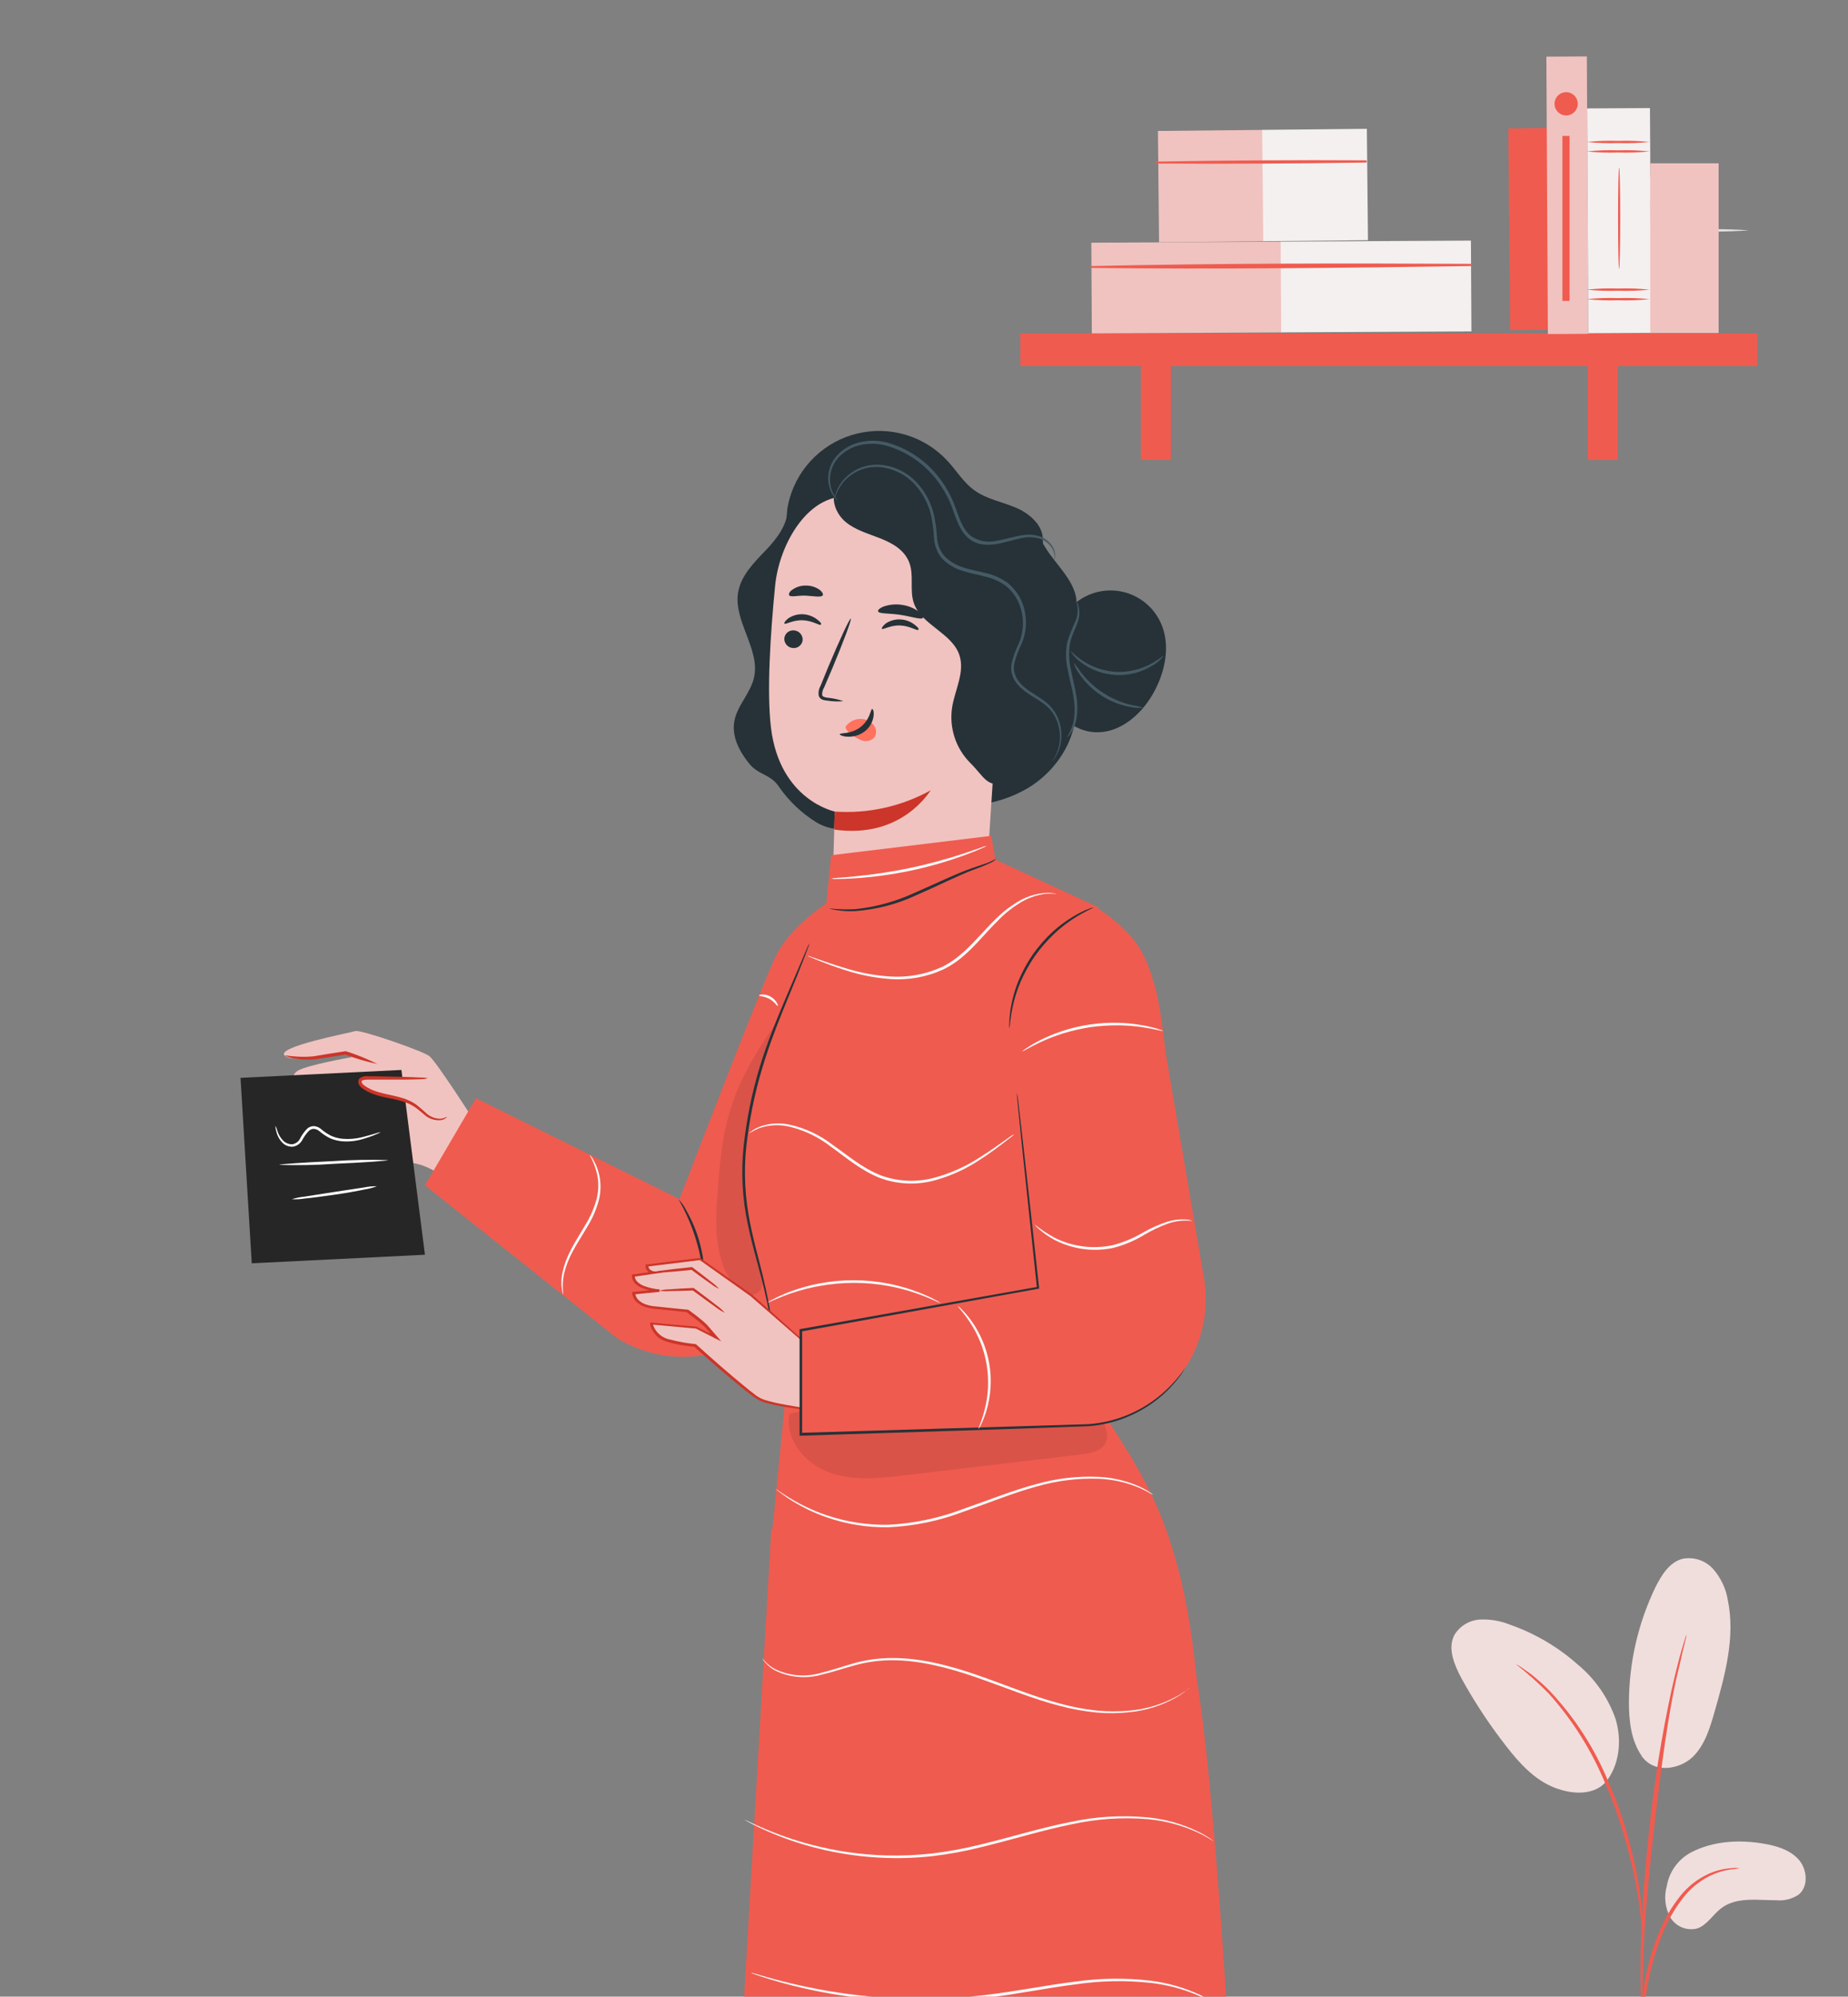 <svg xmlns="http://www.w3.org/2000/svg" width="426" height="460" viewBox="0 0 426 460" fill="none"><rect x="0" y="0" width="426" height="460" fill="#808080" stroke="none"/><g clip-path="url(#clip0_47_13332)"><path d="M403.201 53.065C397.858 53.451 392.494 53.451 387.151 53.065C392.495 52.696 397.858 52.696 403.201 53.065V53.065Z" fill="#E0E0E0"></path><path d="M384.826 43.353C384.826 43.94 384.652 44.513 384.327 45.002C384.002 45.49 383.54 45.871 382.999 46.098C382.458 46.325 381.862 46.386 381.286 46.275C380.71 46.164 380.18 45.886 379.762 45.474C379.344 45.063 379.056 44.537 378.936 43.963C378.816 43.389 378.868 42.792 379.086 42.247C379.304 41.703 379.678 41.234 380.161 40.902C380.644 40.569 381.215 40.386 381.801 40.377C382.196 40.37 382.588 40.443 382.955 40.589C383.322 40.736 383.655 40.954 383.937 41.231C384.218 41.508 384.442 41.839 384.595 42.203C384.747 42.567 384.826 42.958 384.826 43.353V43.353Z" fill="#E0E0E0"></path><path d="M389.899 426.729C394.924 424.138 400.84 423.801 406.407 424.729C409.408 425.223 412.528 426.115 414.565 428.344C416.601 430.573 416.975 434.549 414.649 436.477C413.139 437.501 411.32 437.966 409.504 437.791C405.142 437.791 400.298 436.971 396.816 439.598C394.827 441.092 393.502 443.587 391.128 444.322C389.936 444.598 388.687 444.478 387.569 443.98C386.451 443.482 385.526 442.633 384.934 441.562C383.806 439.376 383.556 436.842 384.236 434.477C384.522 432.838 385.181 431.286 386.164 429.943C387.146 428.599 388.424 427.499 389.899 426.729Z" fill="#F0DEDD"></path><path d="M378.391 404.521C381.464 408.907 387.44 407.449 390.2 404.774C392.959 402.099 394.14 398.219 395.2 394.52C397.61 386.085 400.093 377.192 398.285 368.589C397.85 365.979 396.703 363.54 394.971 361.54C394.098 360.547 392.98 359.802 391.728 359.379C390.475 358.956 389.134 358.87 387.838 359.13C384.826 359.925 383.018 362.877 381.608 365.673C377.624 373.944 375.537 383.001 375.499 392.182C375.499 396.448 375.981 400.931 378.391 404.461" fill="#F0DEDD"></path><path d="M369.969 410.811C373.294 406.859 373.933 401.087 372.451 396.123C370.756 391.196 367.737 386.832 363.727 383.507C359.179 379.463 353.887 376.344 348.146 374.325C345.928 373.42 343.539 373.009 341.146 373.12C339.95 373.19 338.791 373.551 337.766 374.17C336.742 374.79 335.883 375.649 335.265 376.674C333.626 379.795 335.265 383.591 336.904 386.688C339.906 392.132 343.335 397.33 347.158 402.232C350.219 406.184 353.738 410.076 358.401 411.872C363.064 413.667 367.932 413.45 370.451 410.209" fill="#F0DEDD"></path><path d="M378.186 470.675C378.356 470.025 378.449 469.358 378.464 468.686C378.608 467.24 378.789 465.409 378.994 463.252C379.258 460.57 379.66 457.904 380.199 455.263C380.911 452.054 381.878 448.907 383.091 445.852C384.29 442.8 385.912 439.932 387.911 437.333C389.517 435.221 391.576 433.496 393.936 432.284C395.546 431.48 397.275 430.939 399.057 430.681C399.723 430.656 400.385 430.563 401.033 430.404C400.364 430.326 399.689 430.326 399.021 430.404C397.172 430.541 395.364 431.01 393.682 431.79C391.178 432.967 388.983 434.713 387.272 436.887C385.185 439.522 383.504 442.455 382.283 445.587C381.043 448.685 380.079 451.887 379.404 455.155C378.888 457.822 378.534 460.518 378.343 463.228C378.174 465.541 378.102 467.409 378.078 468.699C378.046 469.359 378.083 470.021 378.186 470.675V470.675Z" fill="#F05B4F"></path><path d="M378.56 466.493C378.621 466.188 378.641 465.876 378.62 465.566C378.62 464.879 378.62 463.999 378.62 462.927C378.62 460.625 378.62 457.311 378.741 453.203C378.946 445.009 379.644 436.176 381.018 423.729C382.307 412.028 384.043 398.424 385.838 389.556C386.236 387.543 386.633 385.736 387.043 384.145C387.453 382.555 387.694 381.181 387.995 380.072C388.296 378.964 388.441 378.181 388.609 377.506C388.698 377.208 388.751 376.9 388.766 376.59C388.632 376.867 388.527 377.158 388.453 377.458C388.248 378.12 387.995 378.964 387.682 380C387.368 381.036 386.995 382.41 386.597 384.037C386.199 385.663 385.742 387.423 385.308 389.435C383.044 399.908 381.343 410.495 380.211 421.15C378.837 433.622 378.223 444.973 378.174 453.19C378.174 457.312 378.174 460.637 378.319 462.927C378.319 464.011 378.427 464.879 378.476 465.578C378.473 465.885 378.501 466.192 378.56 466.493Z" fill="#F05B4F"></path><path d="M378.62 444.599C378.696 443.677 378.696 442.75 378.62 441.828C378.467 439.32 378.186 436.823 377.776 434.345C377.179 430.687 376.375 427.066 375.367 423.5C374.179 419.092 372.656 414.782 370.812 410.607C367.647 402.899 363.107 395.831 357.412 389.748C356.424 388.71 355.374 387.732 354.267 386.82C353.785 386.411 353.352 386.001 352.918 385.688L351.713 384.844C350.978 384.286 350.2 383.786 349.387 383.35C352.065 385.459 354.608 387.733 357.003 390.158C362.512 396.285 366.93 403.312 370.065 410.932C371.85 415.068 373.355 419.319 374.571 423.656C375.616 427.225 376.477 430.845 377.15 434.501C377.728 437.622 378.054 440.153 378.259 441.912C378.305 442.816 378.425 443.715 378.62 444.599V444.599Z" fill="#F05B4F"></path><path d="M239.095 120.484C239.095 127.641 248.518 132.293 248.169 139.438C248.012 142.511 246.024 145.21 245.554 148.247C244.915 152.319 247.084 156.272 247.795 160.296C249.265 168.731 244.18 177.311 236.818 181.636C229.456 185.962 220.442 186.541 212.056 185.119" fill="#263238"></path><path d="M181.57 116.881C181.726 120.725 179.087 124.111 176.436 126.87C173.785 129.63 170.845 132.582 170.171 136.377C168.966 143.101 175.388 149.632 173.785 156.223C172.942 159.778 169.918 162.562 169.279 166.165C168.64 169.767 170.484 173.141 172.665 175.877C174.846 178.612 177.605 178.287 179.569 181.263C181.861 184.57 184.81 187.367 188.233 189.481C195.463 193.771 204.597 188.192 208.212 187.252" fill="#263238"></path><path d="M240.397 124.653C240.602 121.171 237.469 118.375 234.275 117.001C231.082 115.628 227.479 115.025 224.636 112.977C222.129 111.181 220.491 108.434 218.406 106.169C215.82 103.373 212.537 101.316 208.894 100.208C205.25 99.1 201.378 98.981 197.674 99.865C193.969 100.748 190.567 102.601 187.815 105.233C185.063 107.866 183.062 111.183 182.016 114.845C180.618 119.773 181.281 125.689 185.076 129.075C189.498 133.052 196.246 132.413 202.103 131.413C207.959 130.413 214.574 129.449 219.31 133.016C222.178 135.172 223.744 138.571 225.431 141.728C227.118 144.885 229.263 148.126 232.661 149.403C236.059 150.681 240.662 148.813 240.915 145.234" fill="#263238"></path><path d="M227.166 123.364L196.512 114.483C186.643 113.097 179.642 125.063 178.678 134.968C177.593 145.993 176.714 159.477 177.738 167.767C179.811 184.42 192.427 186.962 192.427 186.962C192.427 186.962 192.282 191.782 192.113 197.723C191.975 202.372 193.663 206.891 196.817 210.31C199.97 213.729 204.338 215.777 208.983 216.015C213.645 216.239 218.209 214.624 221.692 211.515C225.174 208.407 227.296 204.056 227.6 199.398L232.107 129.437C232.183 127.992 231.72 126.57 230.807 125.448C229.894 124.326 228.596 123.583 227.166 123.364Z" fill="#F0C3C0"></path><path d="M180.799 147.078C180.772 147.63 180.962 148.172 181.329 148.586C181.696 149 182.211 149.255 182.763 149.295C183.033 149.325 183.306 149.301 183.567 149.224C183.828 149.147 184.071 149.019 184.282 148.848C184.493 148.676 184.667 148.464 184.795 148.224C184.923 147.985 185.003 147.722 185.028 147.451C185.051 146.897 184.858 146.356 184.489 145.942C184.12 145.528 183.605 145.274 183.052 145.234C182.782 145.204 182.51 145.228 182.25 145.305C181.989 145.382 181.747 145.51 181.537 145.682C181.328 145.854 181.154 146.066 181.027 146.305C180.9 146.545 180.823 146.808 180.799 147.078V147.078Z" fill="#263238"></path><path d="M180.835 143.668C181.088 143.957 182.739 142.812 185.028 142.896C187.318 142.981 188.944 144.186 189.209 143.921C189.475 143.656 189.077 143.282 188.366 142.716C187.409 141.98 186.247 141.559 185.04 141.511C183.85 141.469 182.677 141.807 181.69 142.475C180.967 143.041 180.714 143.535 180.835 143.668Z" fill="#263238"></path><path d="M203.295 144.861C203.548 145.15 205.199 144.017 207.489 144.101C209.778 144.186 211.405 145.391 211.67 145.114C211.935 144.836 211.537 144.487 210.827 143.909C209.868 143.166 208.7 142.744 207.489 142.704C206.304 142.662 205.136 142.995 204.151 143.656C203.464 144.246 203.175 144.74 203.295 144.861Z" fill="#263238"></path><path d="M194.415 161.537C193.224 161.119 191.985 160.852 190.728 160.742C190.149 160.658 189.595 160.525 189.523 160.116C189.496 159.513 189.651 158.917 189.968 158.405L191.848 154.018C194.463 147.777 196.379 142.631 196.126 142.523C195.873 142.414 193.547 147.403 190.932 153.645L189.125 158.067C188.733 158.757 188.6 159.565 188.751 160.345C188.827 160.553 188.951 160.741 189.112 160.893C189.273 161.046 189.467 161.159 189.679 161.224C190 161.324 190.332 161.384 190.667 161.405C191.906 161.61 193.165 161.655 194.415 161.537Z" fill="#263238"></path><path d="M192.427 186.974C200.138 187.508 207.839 185.796 214.598 182.046C214.405 182.046 208.115 193.373 192.294 191.12L192.427 186.974Z" fill="#CC3529"></path><path d="M195.198 167.08C195.651 166.549 196.231 166.141 196.884 165.894C197.537 165.648 198.242 165.571 198.933 165.67C199.436 165.736 199.921 165.901 200.359 166.156C200.798 166.41 201.181 166.749 201.488 167.153C201.778 167.546 201.941 168.019 201.956 168.507C201.971 168.996 201.837 169.477 201.572 169.888C201.191 170.286 200.699 170.561 200.16 170.677C199.621 170.793 199.059 170.745 198.548 170.539C197.482 170.122 196.511 169.495 195.692 168.695C195.439 168.505 195.227 168.268 195.065 167.996C194.982 167.871 194.938 167.724 194.938 167.574C194.938 167.424 194.982 167.277 195.065 167.153" fill="#FF725E"></path><path d="M201.054 163.345C200.681 163.345 200.596 165.755 198.403 167.478C196.21 169.201 193.583 168.803 193.583 169.153C193.583 169.31 194.162 169.659 195.27 169.719C196.72 169.811 198.155 169.384 199.319 168.514C200.424 167.665 201.158 166.422 201.368 165.044C201.512 163.959 201.259 163.345 201.054 163.345Z" fill="#263238"></path><path d="M202.404 140.824C202.609 141.463 204.898 141.246 207.573 141.655C210.248 142.065 212.393 142.86 212.767 142.33C212.936 142.077 212.574 141.475 211.719 140.848C210.587 140.053 209.281 139.54 207.911 139.354C206.542 139.143 205.142 139.259 203.826 139.691C202.826 140.053 202.32 140.535 202.404 140.824Z" fill="#263238"></path><path d="M181.907 137.137C182.293 137.667 183.883 137.137 185.775 137.233C187.667 137.329 189.27 137.691 189.655 137.161C189.824 136.908 189.583 136.377 188.908 135.859C187.991 135.227 186.901 134.894 185.787 134.907C184.673 134.879 183.58 135.209 182.666 135.847C181.979 136.293 181.775 136.823 181.907 137.137Z" fill="#263238"></path><path d="M231.866 180.576C227.287 181.347 226.949 179.01 223.648 175.756C222.005 174.102 220.772 172.087 220.048 169.871C219.324 167.655 219.129 165.3 219.478 162.995C220.117 158.935 222.455 154.874 221.165 150.946C219.466 145.8 212.369 144.005 210.646 138.896C209.634 135.907 210.742 132.485 209.586 129.557C208.429 126.629 205.681 125.135 202.934 124.038C200.187 122.942 197.21 122.147 194.933 120.255C192.656 118.363 191.318 114.881 192.885 112.374C205.198 114.247 217.244 117.58 228.769 122.303C231.444 123.4 234.239 124.713 235.77 127.123C237.3 129.533 237.192 133.003 236.975 136.052C235.794 150.897 234.621 165.759 233.456 180.636" fill="#263238"></path><path d="M243.373 147.114C243.729 144.37 244.971 141.816 246.909 139.841C248.847 137.866 251.376 136.576 254.112 136.167C256.849 135.759 259.645 136.253 262.075 137.576C264.506 138.899 266.439 140.979 267.581 143.499C269.738 148.246 268.786 153.91 266.448 158.597C263.713 164.164 258.315 169.153 252.133 168.671C246.313 168.225 241.795 162.959 240.3 157.32C238.806 151.681 239.662 145.716 240.541 139.944" fill="#263238"></path><path d="M245.891 169.9C246.259 169.664 246.569 169.346 246.795 168.972C247.474 167.99 247.931 166.872 248.133 165.695C248.418 163.959 248.418 162.189 248.133 160.453C247.855 158.501 247.265 156.428 246.855 154.247C246.388 152.231 246.331 150.141 246.687 148.102C247.084 146.27 248 144.728 248.434 143.282C248.846 142.147 248.921 140.916 248.651 139.739C248.582 139.282 248.366 138.859 248.036 138.534C248.036 138.534 248.229 138.956 248.374 139.739C248.514 140.863 248.365 142.004 247.94 143.053C247.206 144.619 246.57 146.228 246.036 147.873C245.617 149.997 245.65 152.185 246.132 154.296C246.554 156.525 247.169 158.585 247.458 160.477C247.765 162.143 247.814 163.846 247.602 165.526C247.368 167.094 246.783 168.589 245.891 169.9V169.9Z" fill="#455A64"></path><path d="M246.771 150.018C247.376 151.04 248.199 151.917 249.181 152.584C251.512 154.346 254.319 155.366 257.237 155.512C260.155 155.659 263.05 154.924 265.545 153.404C266.609 152.843 267.535 152.053 268.256 151.09C268.172 150.994 267.184 151.934 265.292 152.946C262.835 154.269 260.067 154.905 257.279 154.79C254.492 154.624 251.801 153.717 249.482 152.163C247.747 150.97 246.844 149.933 246.771 150.018Z" fill="#455A64"></path><path d="M247.506 152.645C247.77 153.603 248.221 154.499 248.832 155.283C250.189 157.271 251.929 158.967 253.951 160.273C255.973 161.578 258.235 162.467 260.604 162.887C261.571 163.117 262.574 163.158 263.556 163.007C262.616 162.75 261.663 162.545 260.701 162.393C256.156 161.282 252.119 158.671 249.241 154.982C248.71 154.169 248.131 153.388 247.506 152.645V152.645Z" fill="#455A64"></path><path d="M242.602 175.346C242.602 175.346 242.674 175.286 242.795 175.154C242.957 174.945 243.102 174.723 243.229 174.491C243.796 173.618 244.204 172.651 244.434 171.635C244.792 170.015 244.755 168.333 244.325 166.731C243.764 164.579 242.458 162.695 240.638 161.417C238.71 159.971 236.179 158.923 234.613 156.669C234.221 156.103 233.951 155.461 233.818 154.785C233.686 154.11 233.694 153.414 233.842 152.741C234.223 151.273 234.752 149.848 235.42 148.487C236.118 146.935 236.488 145.255 236.506 143.552C236.525 141.85 236.192 140.162 235.529 138.595C234.829 136.917 233.718 135.441 232.299 134.305C230.805 133.207 229.098 132.436 227.287 132.039C225.503 131.57 223.672 131.28 222.081 130.726C220.457 130.244 218.976 129.371 217.767 128.184C216.697 126.955 216.073 125.401 215.996 123.773C215.896 122.154 215.687 120.544 215.369 118.953C214.731 115.955 213.271 113.193 211.152 110.976C209.28 109.052 206.861 107.752 204.223 107.253C202.052 106.824 199.801 107.089 197.789 108.012C196.285 108.717 194.978 109.781 193.981 111.109C193.355 111.941 192.885 112.88 192.595 113.88C192.487 114.224 192.422 114.581 192.403 114.941C192.769 113.632 193.382 112.404 194.21 111.326C195.37 109.873 196.914 108.773 198.666 108.151C200.419 107.529 202.31 107.41 204.127 107.807C206.641 108.312 208.941 109.573 210.718 111.422C212.73 113.575 214.114 116.238 214.719 119.122C215.016 120.715 215.213 122.325 215.309 123.942C215.394 125.719 216.073 127.417 217.237 128.762C218.523 130.047 220.11 130.991 221.852 131.509C223.575 132.088 225.359 132.377 227.106 132.847C228.821 133.215 230.439 133.941 231.854 134.98C233.174 136.038 234.209 137.409 234.866 138.968C235.501 140.449 235.824 142.045 235.813 143.656C235.803 145.267 235.46 146.858 234.806 148.331C234.118 149.735 233.585 151.21 233.215 152.729C233.058 153.481 233.057 154.257 233.212 155.01C233.368 155.762 233.676 156.475 234.119 157.103C235.854 159.513 238.457 160.549 240.313 161.923C242.076 163.104 243.359 164.878 243.927 166.924C244.378 168.462 244.457 170.085 244.156 171.659C243.866 172.972 243.339 174.222 242.602 175.346V175.346Z" fill="#455A64"></path><path d="M242.988 129.063C243.113 128.828 243.191 128.57 243.216 128.304C243.298 127.532 243.129 126.755 242.735 126.087C242.122 125.011 241.174 124.164 240.035 123.677C238.513 123.132 236.867 123.028 235.288 123.376C233.54 123.641 231.673 124.279 229.733 124.581C228.715 124.828 227.657 124.856 226.628 124.66C225.599 124.465 224.624 124.051 223.768 123.448C222.057 122.05 221.238 119.713 220.418 117.423C219.59 114.928 218.37 112.581 216.803 110.47C213.777 106.342 209.454 103.346 204.525 101.963C202.352 101.397 200.07 101.397 197.897 101.963C196 102.463 194.285 103.496 192.957 104.94C191.854 106.134 191.162 107.65 190.981 109.265C190.821 110.488 190.97 111.731 191.414 112.88C191.682 113.601 192.092 114.261 192.619 114.82C192.791 115.024 192.995 115.199 193.222 115.339C192.557 114.592 192.042 113.725 191.704 112.784C191.281 111.509 191.211 110.144 191.501 108.833C191.792 107.522 192.432 106.314 193.354 105.337C194.64 103.997 196.277 103.045 198.078 102.59C200.158 102.091 202.33 102.129 204.392 102.698C209.152 104.083 213.32 107.002 216.249 111.001C217.77 113.051 218.957 115.328 219.768 117.748C220.611 120.062 221.431 122.568 223.383 124.111C224.312 124.849 225.432 125.309 226.612 125.436C227.696 125.555 228.792 125.514 229.865 125.316C231.926 124.954 233.721 124.292 235.408 124.002C236.898 123.642 238.459 123.704 239.915 124.183C240.995 124.597 241.912 125.35 242.53 126.328C242.923 126.942 243.124 127.659 243.108 128.388C243.048 128.798 242.939 129.051 242.988 129.063Z" fill="#455A64"></path><path d="M109.729 258.839C109.729 258.839 100.559 244.5 98.957 243.295C97.354 242.09 83.111 237.15 81.906 237.547C80.701 237.945 63.602 241.162 65.603 243.175C67.603 245.187 79.532 242.765 79.532 242.765L81.147 243.536C81.147 243.536 70.844 245.356 68.688 246.657C66.711 247.862 67.483 250.272 69.326 250.055C71.17 249.838 80.171 247.946 80.701 248.296C81.231 248.645 70.977 250.887 69.856 251.561C68.374 252.465 68.278 255.176 70.157 254.959C71.266 254.863 80.93 252.2 80.93 252.2C80.93 252.2 73.278 255.285 72.58 255.972C71.435 257.104 72.387 258.755 74.05 258.382C75.194 258.104 80.593 255.417 82.123 255.056C82.123 255.056 83.557 255.417 84.906 258.297C85.533 259.647 88.437 268.033 93.498 267.841C97.968 267.672 102.427 271.287 102.427 271.287L109.729 258.839Z" fill="#F0C3C0"></path><path d="M65.639 243.175C66.621 243.658 67.691 243.937 68.784 243.994C69.955 244.135 71.137 244.164 72.314 244.078C73.628 243.91 75.049 243.681 76.556 243.452L79.749 242.934H79.556C81.969 243.87 84.456 244.604 86.991 245.127C84.666 243.952 82.248 242.972 79.761 242.199H79.665H79.556L76.399 242.681L72.206 243.368C71.068 243.473 69.925 243.497 68.784 243.44C66.868 243.355 65.675 243.09 65.639 243.175Z" fill="#CC3529"></path><path d="M192.138 207.025C192.138 207.025 182.413 212.918 178.883 220.196C175.352 227.474 156.639 276.263 156.639 276.263L109.717 253.019L97.957 273.082L142.167 308.244C148.034 311.883 155.006 313.314 161.832 312.28C172.412 310.69 177.606 310.449 181.245 300.387L193.005 267.853L190.499 208.17" fill="#F05B4F"></path><g opacity="0.3"><path opacity="0.3" d="M178.967 235.535C168.122 251.2 166.363 258.598 165.218 277.613C164.832 283.927 165.218 290.735 168.978 295.784C170.351 297.628 173.038 299.206 174.81 297.736C176.581 296.266 175.304 293.651 174.725 291.47C171.363 278.685 170.17 268.841 172.556 257.586C174.942 246.332 174.328 246.537 178.967 236.005" fill="black"></path></g><path d="M162.278 295.808C161.859 288.928 159.841 282.24 156.386 276.275C157.094 277.01 157.687 277.846 158.145 278.758C160.622 283.033 162.066 287.828 162.362 292.76C162.482 293.774 162.453 294.801 162.278 295.808V295.808Z" fill="#263238"></path><path d="M177.798 352.43L170.93 470.301H283.27C283.27 470.301 279.944 411.257 275.763 386.037C271.389 341.453 257.483 334.849 247.723 313.341L253.23 209.05L229.455 198.048L228.492 192.566L191.571 197.036L190.486 208.134C190.486 208.134 187.101 217.93 185.185 222.991C179.232 238.656 171.086 257.478 172.279 271.19C172.821 277.42 181.353 318.847 181.353 318.847L178.063 352.322L177.798 352.43Z" fill="#F05B4F"></path><path d="M186.594 217.328C186.526 217.641 186.429 217.948 186.305 218.244C186.064 218.882 185.739 219.726 185.341 220.798C184.498 223.015 183.196 226.184 181.582 230.113C179.967 234.041 178.063 238.692 176.352 244.018C174.488 249.787 173.146 255.711 172.34 261.719C171.455 267.717 171.524 273.817 172.544 279.794C173.484 285.289 174.954 290.133 175.918 294.254C176.882 298.375 177.521 301.761 177.895 304.11C178.039 305.243 178.16 306.135 178.244 306.822C178.299 307.132 178.327 307.446 178.328 307.762C178.226 307.461 178.157 307.15 178.123 306.834C178.003 306.159 177.846 305.267 177.654 304.147C177.208 301.821 176.557 298.459 175.497 294.362C174.436 290.265 172.966 285.421 171.966 279.902C170.915 273.869 170.834 267.706 171.725 261.647C172.514 255.599 173.861 249.637 175.75 243.837C177.509 238.499 179.473 233.836 181.124 229.932L185.076 220.702C185.51 219.653 185.871 218.822 186.137 218.195C186.265 217.894 186.418 217.604 186.594 217.328Z" fill="#263238"></path><g opacity="0.3"><path opacity="0.3" d="M182.015 325.716C180.81 331.488 185.51 337.151 191.029 339.199C196.547 341.248 202.669 340.585 208.513 339.898L249.289 335.078C251.446 334.825 253.953 334.319 254.88 332.367C255.303 331.245 255.303 330.007 254.88 328.885C254.304 327.228 253.4 325.704 252.222 324.404C251.044 323.104 249.616 322.054 248.024 321.318C244.828 319.866 241.394 319.008 237.89 318.787C223.852 317.377 209.754 319.872 195.873 322.402" fill="black"></path></g><path d="M150.216 305.05L160.591 305.99L165.122 308.28C165.122 308.28 164.037 307.075 163.097 305.93C161.671 304.531 160.132 303.254 158.494 302.11L150.77 301.315C150.77 301.315 146.432 300.989 146.155 297.989L152.06 297.423C152.06 297.423 145.95 297.001 146.035 293.952L150.505 293.157C150.301 293.16 150.098 293.118 149.912 293.034C149.725 292.95 149.56 292.826 149.426 292.67C149.293 292.515 149.195 292.333 149.14 292.136C149.085 291.939 149.074 291.732 149.108 291.53L161.471 290.169L173.243 298.519L184.618 308.581L187.185 308.689L188.076 325.125C188.076 325.125 177.991 323.92 175.231 322.522C172.472 321.125 160.242 310.111 160.242 310.111C160.242 310.111 153.831 309.545 152.06 308.015C151.085 307.302 150.424 306.24 150.216 305.05V305.05Z" fill="#F0C3C0"></path><path d="M190.571 325.354H190.402H189.932L188.077 325.149C186.462 324.957 184.076 324.655 181.052 324.149C179.368 323.883 177.702 323.513 176.063 323.041C175.129 322.725 174.259 322.244 173.497 321.619C172.677 321.028 171.858 320.414 171.026 319.703C167.664 316.992 163.977 313.798 159.989 310.232L160.121 310.292C158.164 310.126 156.225 309.791 154.325 309.292C153.824 309.158 153.333 308.988 152.855 308.786C152.607 308.671 152.366 308.543 152.132 308.4L151.795 308.159L151.494 307.882C151.095 307.51 150.75 307.084 150.469 306.617C150.154 306.137 149.948 305.594 149.867 305.026V304.713H150.192L160.555 305.641L165.098 307.93L164.76 308.376L163.314 306.689L162.591 305.846C162.341 305.577 162.076 305.324 161.796 305.086C160.676 304.086 159.386 303.158 158.181 302.231L158.326 302.291L153.687 301.809L151.277 301.568C150.891 301.568 150.481 301.496 150.072 301.423C149.664 301.356 149.261 301.26 148.867 301.134C148.112 300.916 147.414 300.538 146.818 300.026C146.2 299.488 145.811 298.733 145.734 297.917V297.628H146.011L151.903 297.061V297.628C150.607 297.531 149.332 297.242 148.12 296.772C147.502 296.534 146.934 296.183 146.445 295.736C146.193 295.493 145.995 295.2 145.862 294.877C145.729 294.553 145.665 294.206 145.674 293.856V293.627H145.903L150.638 292.94V293.495C150.15 293.448 149.689 293.245 149.325 292.916C149.144 292.739 149.005 292.524 148.917 292.286C148.83 292.049 148.796 291.795 148.819 291.543V291.314H149.035L161.29 289.819H161.399L161.471 289.88L173.34 298.242C177.702 302.134 181.498 305.472 184.679 308.34H184.57L195.066 308.93L197.849 309.099L198.56 309.159C198.729 309.159 198.801 309.159 198.801 309.159H197.837L195.029 309.087L184.534 308.653L173.002 298.604L161.29 290.289H161.459L149.24 291.796L149.481 291.543C149.461 291.715 149.481 291.889 149.54 292.052C149.598 292.215 149.694 292.362 149.819 292.482C150.099 292.718 150.443 292.865 150.807 292.904L152.819 293.169L150.819 293.458L146.083 294.145L146.324 293.88C146.315 294.151 146.366 294.421 146.472 294.671C146.578 294.921 146.737 295.144 146.939 295.326C147.368 295.728 147.871 296.044 148.421 296.254C149.581 296.694 150.799 296.966 152.036 297.061V297.628L146.143 298.206L146.409 297.893C146.47 298.561 146.79 299.179 147.3 299.616C147.83 300.077 148.456 300.414 149.132 300.604C149.504 300.732 149.887 300.824 150.277 300.881C150.676 300.946 151.078 300.99 151.482 301.014L153.891 301.267L158.531 301.737H158.603H158.663C159.941 302.664 161.182 303.604 162.338 304.616C162.628 304.882 162.905 305.147 163.17 305.436L163.905 306.291L165.339 307.954L166.267 309.039L165.001 308.4L160.471 306.099H160.567L150.204 305.147L150.481 304.87C150.564 305.353 150.74 305.815 151 306.231C151.393 306.87 151.92 307.415 152.544 307.831C153.167 308.247 153.874 308.523 154.614 308.641C156.482 309.141 158.389 309.48 160.314 309.653H160.398C164.375 313.268 168.038 316.449 171.364 319.173C172.183 319.859 173.002 320.51 173.774 321.101C174.489 321.704 175.305 322.177 176.184 322.498C177.802 322.979 179.448 323.361 181.112 323.643C184.124 324.197 186.498 324.535 188.113 324.776L189.956 325.053L190.426 325.125L190.571 325.354Z" fill="#CC3529"></path><path d="M167.086 302.448C166.332 302.091 165.621 301.65 164.965 301.134C163.76 300.255 161.989 299.025 160.145 297.628L159.627 297.242L159.808 297.302C157.627 297.387 155.663 297.435 154.253 297.447C153.497 297.506 152.736 297.474 151.988 297.351C152.723 297.155 153.48 297.054 154.241 297.049C155.651 296.941 157.603 296.82 159.784 296.724H159.892L159.964 296.784L160.483 297.17C162.362 298.556 164.037 299.845 165.242 300.785C165.919 301.266 166.538 301.824 167.086 302.448Z" fill="#CC3529"></path><path d="M165.773 296.953C165.079 296.633 164.427 296.228 163.833 295.748C162.628 294.941 161.085 293.796 159.326 292.494L159.531 292.555L158.844 292.627C156.506 292.868 154.374 293.049 152.819 293.157C151.987 293.261 151.145 293.261 150.313 293.157C151.099 292.924 151.906 292.771 152.723 292.699C154.253 292.494 156.338 292.241 158.748 292L159.434 291.928H159.543L159.639 292C161.386 293.314 162.941 294.507 164.037 295.386C164.674 295.84 165.256 296.366 165.773 296.953Z" fill="#CC3529"></path><path d="M273.208 315.184C277.029 309.323 278.619 302.285 277.691 295.35L268.714 242.608C267.69 233.788 266.436 221.738 260.279 215.304C256.074 210.881 250.964 207.013 245.94 207.061L235.167 237.62L239.216 296.664L184.558 306.448V330.403C184.558 330.403 226.323 329.017 249.567 328.379C254.273 328.248 258.877 326.98 262.985 324.682C267.094 322.384 270.585 319.125 273.16 315.184H273.208Z" fill="#F05B4F"></path><path d="M273.208 315.184L272.955 315.582L272.196 316.787C271.142 318.209 269.969 319.539 268.69 320.763C266.623 322.693 264.289 324.316 261.761 325.583C258.376 327.277 254.692 328.293 250.916 328.571C234.215 329.21 210.959 329.921 184.643 330.765H184.317V306.183H184.582L239.24 296.459L239.035 296.736C237.601 283.096 236.408 271.865 235.577 264.009C235.191 260.117 234.878 257.056 234.661 254.947C234.565 253.923 234.492 253.14 234.444 252.537C234.396 251.935 234.444 251.718 234.444 251.718C234.444 251.718 234.444 251.995 234.565 252.525C234.685 253.055 234.733 253.875 234.866 254.935C235.107 257.044 235.468 260.093 235.914 263.973C236.794 271.829 238.059 283.047 239.529 296.676V296.917H239.3L184.655 306.761L184.908 306.46V330.415L184.582 330.102L250.856 328.114C254.578 327.853 258.214 326.88 261.568 325.246C264.084 324.018 266.412 322.44 268.485 320.558C269.793 319.361 271.002 318.06 272.1 316.666C272.449 316.196 272.714 315.835 272.907 315.558C272.995 315.424 273.096 315.298 273.208 315.184V315.184Z" fill="#263238"></path><path d="M252.061 209.05C252.061 209.17 250.218 209.869 247.494 211.616C245.91 212.641 244.422 213.806 243.048 215.099C241.372 216.687 239.855 218.435 238.517 220.316C237.224 222.215 236.114 224.232 235.204 226.341C234.472 228.081 233.899 229.884 233.493 231.727C232.806 234.884 232.794 236.909 232.673 236.897C232.614 236.429 232.614 235.955 232.673 235.487C232.672 234.93 232.712 234.375 232.794 233.824C232.849 233.091 232.954 232.362 233.107 231.643C233.459 229.755 233.996 227.907 234.71 226.124C235.609 223.946 236.732 221.866 238.059 219.919C239.417 217.998 240.972 216.225 242.699 214.629C244.122 213.341 245.668 212.195 247.314 211.207C247.939 210.816 248.587 210.462 249.254 210.146C249.743 209.886 250.25 209.66 250.772 209.471C251.182 209.277 251.615 209.135 252.061 209.05Z" fill="#263238"></path><path d="M229.636 197.88C229.26 198.27 228.809 198.581 228.311 198.795C226.987 199.413 225.632 199.96 224.25 200.434C220.816 201.735 216.285 204.049 211.116 206.29C206.725 208.326 202.002 209.551 197.174 209.905C195.708 209.983 194.237 209.902 192.788 209.664C192.27 209.592 191.884 209.496 191.583 209.435C191.282 209.375 191.186 209.315 191.186 209.291C193.154 209.504 195.137 209.56 197.114 209.459C201.866 208.971 206.504 207.696 210.839 205.688C215.972 203.459 220.563 201.205 224.094 200C225.841 199.374 227.275 198.976 228.203 198.554C229.13 198.133 229.6 197.831 229.636 197.88Z" fill="#263238"></path><path d="M97.956 289.072L92.534 246.5L55.445 248.32L58.035 291.048L97.956 289.072Z" fill="#262626"></path><path d="M103.005 257.237C102.431 257.664 101.737 257.9 101.021 257.911C100.305 257.922 99.604 257.707 99.017 257.297C97.812 256.586 96.836 255.465 95.655 254.67C92.124 252.26 87.112 252.935 83.702 250.368C83.22 250.019 82.75 249.429 83.003 248.886C83.256 248.344 83.894 248.308 84.449 248.32L98.583 248.428" fill="#F0C3C0"></path><path d="M98.631 248.428C98.133 248.295 97.617 248.238 97.101 248.26C96.125 248.2 94.691 248.151 92.932 248.091L86.762 247.959H84.967C84.245 247.838 83.505 248.007 82.906 248.428C82.745 248.602 82.639 248.819 82.6 249.053C82.561 249.286 82.593 249.526 82.689 249.742C82.856 250.096 83.104 250.405 83.412 250.646C83.968 251.067 84.57 251.423 85.208 251.706C87.775 252.851 90.389 253.019 92.558 253.682C93.594 253.955 94.582 254.386 95.486 254.959C96.318 255.502 97.017 256.164 97.716 256.719C98.244 257.22 98.876 257.6 99.567 257.831C100.259 258.062 100.992 258.139 101.716 258.056C102.752 257.839 103.09 257.261 103.054 257.261C102.623 257.5 102.154 257.663 101.668 257.743C100.996 257.763 100.328 257.643 99.705 257.39C99.082 257.137 98.52 256.756 98.053 256.273C97.39 255.719 96.715 255.068 95.836 254.405C94.888 253.77 93.847 253.286 92.751 252.971C90.498 252.248 87.931 252.043 85.521 250.983C84.947 250.719 84.401 250.396 83.894 250.019C83.437 249.658 83.196 249.163 83.449 248.971C83.702 248.778 84.34 248.718 84.943 248.73H86.726H92.908C94.667 248.73 96.089 248.669 97.077 248.633C97.601 248.627 98.123 248.559 98.631 248.428Z" fill="#CC3529"></path><path d="M87.702 260.84C87.374 261.054 87.023 261.228 86.654 261.358C85.669 261.776 84.659 262.13 83.629 262.418C82.088 262.882 80.475 263.057 78.87 262.936C77.911 262.849 76.972 262.614 76.086 262.237C75.173 261.787 74.322 261.22 73.556 260.551C73.208 260.278 72.79 260.111 72.351 260.068C71.931 260.074 71.529 260.233 71.218 260.514C70.597 261.165 70.069 261.899 69.651 262.695C69.424 263.1 69.105 263.446 68.72 263.705C68.335 263.965 67.895 264.131 67.434 264.19C66.631 264.21 65.849 263.931 65.241 263.406C64.443 262.639 63.897 261.647 63.675 260.563C63.545 260.174 63.48 259.767 63.482 259.358C63.67 259.7 63.816 260.064 63.916 260.442C64.199 261.431 64.754 262.32 65.518 263.009C66.051 263.433 66.718 263.651 67.398 263.623C67.775 263.562 68.133 263.412 68.441 263.186C68.749 262.96 68.999 262.664 69.169 262.322C69.597 261.487 70.145 260.719 70.796 260.044C71.22 259.654 71.775 259.439 72.351 259.442C72.921 259.483 73.466 259.693 73.917 260.044C74.649 260.686 75.458 261.233 76.327 261.671C77.149 262.035 78.023 262.267 78.918 262.358C80.458 262.498 82.011 262.372 83.509 261.984C86.1 261.346 87.666 260.731 87.702 260.84Z" fill="white"></path><path d="M89.449 267.274C89.449 267.443 83.858 267.829 76.929 268.13C72.755 268.428 68.568 268.508 64.385 268.371C64.385 268.202 69.977 267.817 76.905 267.503C81.08 267.212 85.267 267.136 89.449 267.274V267.274Z" fill="white"></path><path d="M86.883 273.299C85.97 273.638 85.025 273.885 84.063 274.034C82.304 274.408 79.858 274.853 77.146 275.239C74.435 275.625 71.977 275.962 70.182 276.131C69.222 276.291 68.248 276.339 67.278 276.275C68.204 275.987 69.156 275.793 70.121 275.697L77.05 274.613L83.979 273.564C84.933 273.364 85.908 273.275 86.883 273.299V273.299Z" fill="white"></path><path d="M233.769 261.346C233.618 261.524 233.443 261.682 233.251 261.816L231.709 263.021C230.347 264.069 228.371 265.599 225.768 267.262C222.743 269.272 219.427 270.804 215.936 271.805C211.61 273.098 206.981 272.941 202.753 271.359C198.307 269.564 194.873 266.539 191.571 264.214C188.762 261.999 185.506 260.42 182.028 259.586C179.687 259.009 177.227 259.13 174.954 259.936C174.146 260.286 173.361 260.688 172.605 261.141C173.258 260.518 174.023 260.024 174.858 259.683C177.156 258.771 179.677 258.577 182.088 259.129C185.652 259.918 188.997 261.485 191.884 263.72C195.222 266.033 198.644 269.021 202.958 270.757C207.062 272.286 211.55 272.451 215.755 271.227C219.205 270.259 222.493 268.789 225.515 266.865C228.118 265.25 230.13 263.792 231.54 262.792L233.155 261.659C233.347 261.532 233.553 261.427 233.769 261.346V261.346Z" fill="#FAFAFA"></path><path d="M268.112 237.523C268.112 237.644 266.256 237.09 263.292 236.644C261.523 236.388 259.74 236.247 257.954 236.222C255.774 236.205 253.595 236.342 251.435 236.632C249.273 236.962 247.139 237.449 245.048 238.09C243.345 238.617 241.678 239.257 240.06 240.006C237.288 241.283 235.698 242.331 235.637 242.223C235.963 241.917 236.323 241.65 236.71 241.427C237.721 240.749 238.776 240.137 239.867 239.596C241.486 238.789 243.161 238.101 244.88 237.535C249.098 236.146 253.527 235.506 257.966 235.644C259.773 235.696 261.573 235.885 263.352 236.21C264.575 236.411 265.783 236.697 266.967 237.065C267.364 237.176 267.748 237.329 268.112 237.523Z" fill="#FAFAFA"></path><path d="M274.859 281.288C272.979 281.064 271.072 281.266 269.28 281.879C267.347 282.584 265.483 283.468 263.713 284.518C261.515 285.853 259.132 286.856 256.64 287.494C252.017 288.478 247.195 287.813 243.012 285.614C241.771 284.938 240.608 284.13 239.541 283.204C239.148 282.871 238.792 282.495 238.481 282.083C239.96 283.271 241.545 284.32 243.217 285.216C247.325 287.236 251.991 287.822 256.471 286.879C258.907 286.25 261.243 285.285 263.412 284.011C265.223 282.966 267.137 282.11 269.124 281.457C270.483 281.037 271.908 280.865 273.329 280.951C273.857 280.955 274.378 281.07 274.859 281.288V281.288Z" fill="#FAFAFA"></path><path d="M225.539 329.246C225.431 329.246 226.226 327.656 226.925 324.993C227.853 321.532 228.027 317.913 227.437 314.379C226.846 310.845 225.505 307.479 223.503 304.508C221.973 302.207 220.719 301.014 220.804 300.893C221.146 301.113 221.454 301.381 221.72 301.688C222.503 302.471 223.221 303.318 223.864 304.219C226.017 307.197 227.452 310.633 228.058 314.257C228.664 317.881 228.425 321.597 227.359 325.113C227.036 326.171 226.634 327.202 226.154 328.198C226 328.575 225.793 328.928 225.539 329.246V329.246Z" fill="#FAFAFA"></path><path d="M179.292 231.763C179.124 231.836 178.581 230.812 177.388 230.149C176.195 229.486 175.051 229.534 174.978 229.354C174.906 229.173 176.256 228.811 177.641 229.607C179.027 230.402 179.461 231.739 179.292 231.763Z" fill="#FAFAFA"></path><path d="M243.493 205.917C243.493 205.989 242.59 205.808 240.975 205.917C238.7 206.217 236.526 207.042 234.625 208.327C233.295 209.175 232.048 210.148 230.901 211.231C229.696 212.436 228.407 213.737 227.118 215.171C224.527 217.979 221.647 221.316 217.478 223.329C213.605 225.111 209.341 225.874 205.091 225.546C201.654 225.288 198.26 224.621 194.981 223.558C192.185 222.678 189.98 221.81 188.462 221.208L186.727 220.485C186.517 220.419 186.318 220.321 186.136 220.196C186.356 220.222 186.571 220.279 186.775 220.364L188.546 220.979C190.089 221.509 192.318 222.304 195.114 223.124C198.364 224.128 201.72 224.746 205.115 224.967C209.253 225.251 213.396 224.493 217.165 222.762C221.129 220.834 223.985 217.581 226.6 214.773C227.913 213.364 229.178 212.014 230.456 210.845C231.645 209.765 232.932 208.797 234.3 207.953C236.275 206.688 238.529 205.923 240.867 205.724C241.498 205.678 242.132 205.702 242.758 205.796C243.008 205.804 243.255 205.845 243.493 205.917V205.917Z" fill="#FAFAFA"></path><path d="M227.467 194.867C227.052 195.124 226.612 195.338 226.154 195.506C225.31 195.891 224.045 196.397 222.479 196.976C218.381 198.48 214.181 199.688 209.911 200.591C205.64 201.486 201.311 202.078 196.957 202.362C195.282 202.471 193.933 202.507 192.993 202.507C192.51 202.544 192.024 202.52 191.547 202.434C192.022 202.33 192.506 202.269 192.993 202.254C193.921 202.193 195.27 202.085 196.921 201.916C201.239 201.504 205.531 200.856 209.778 199.976C214.023 199.076 218.215 197.942 222.334 196.578C223.913 196.048 225.19 195.614 226.07 195.301C226.514 195.096 226.984 194.95 227.467 194.867V194.867Z" fill="#FAFAFA"></path><path d="M129.876 298.302C129.876 298.302 129.804 298.194 129.732 297.965C129.63 297.643 129.558 297.312 129.515 296.977C129.338 295.726 129.383 294.453 129.647 293.217C130.044 291.399 130.688 289.643 131.563 288C132.515 286.132 133.768 284.216 134.961 282.156C136.126 280.262 137.007 278.208 137.576 276.059C137.994 274.299 138.031 272.471 137.684 270.696C137.316 269.061 136.716 267.486 135.901 266.021C136.238 266.339 136.515 266.714 136.72 267.13C137.37 268.208 137.842 269.384 138.118 270.612C138.531 272.449 138.531 274.354 138.118 276.191C137.565 278.406 136.675 280.524 135.479 282.469C134.274 284.554 133.009 286.445 132.045 288.265C131.171 289.857 130.503 291.554 130.057 293.314C129.696 294.952 129.634 296.642 129.876 298.302V298.302Z" fill="#FAFAFA"></path><path d="M265.834 344.393C265.551 344.268 265.277 344.123 265.015 343.959C264.496 343.646 263.689 343.26 262.605 342.754C259.611 341.498 256.414 340.795 253.17 340.681C248.357 340.531 243.551 341.137 238.927 342.477C233.685 343.899 228.082 346.188 222.166 348.249C216.592 350.376 210.713 351.597 204.754 351.864C199.882 351.932 195.036 351.141 190.438 349.526C187.348 348.438 184.402 346.977 181.666 345.176C180.702 344.525 179.979 343.971 179.509 343.61C179.257 343.432 179.019 343.235 178.798 343.019C178.798 342.959 179.835 343.754 181.799 344.971C184.562 346.675 187.509 348.062 190.583 349.104C195.147 350.635 199.94 351.372 204.754 351.285C210.644 350.992 216.451 349.772 221.961 347.67C227.901 345.622 233.48 343.344 238.83 341.935C243.528 340.595 248.411 340.025 253.29 340.248C256.575 340.409 259.8 341.186 262.797 342.537C263.604 342.916 264.382 343.355 265.123 343.851C265.38 344.003 265.619 344.185 265.834 344.393V344.393Z" fill="#FAFAFA"></path><path d="M274.353 388.7C273.353 389.633 272.245 390.442 271.052 391.11C267.8 392.936 264.207 394.073 260.496 394.448C257.943 394.736 255.368 394.768 252.808 394.544C249.877 394.26 246.975 393.732 244.132 392.966C238.107 391.411 231.793 388.796 225.07 386.447C218.346 384.097 211.694 382.47 205.537 382.494C202.624 382.504 199.725 382.909 196.921 383.699C194.282 384.41 191.848 385.266 189.547 385.772C185.923 386.847 182.028 386.511 178.642 384.832C177.75 384.34 176.957 383.686 176.304 382.904C176.076 382.633 175.878 382.338 175.714 382.024C175.956 382.278 176.185 382.543 176.4 382.82C177.091 383.556 177.907 384.164 178.81 384.615C182.16 386.175 185.97 386.432 189.499 385.338C191.764 384.808 194.174 383.94 196.837 383.193C199.68 382.395 202.62 381.99 205.573 381.988C211.839 381.928 218.587 383.579 225.323 385.928C232.058 388.278 238.36 390.905 244.325 392.472C247.135 393.252 250.004 393.796 252.905 394.098C255.429 394.34 257.971 394.34 260.496 394.098C264.163 393.765 267.727 392.704 270.979 390.977C271.493 390.716 271.992 390.426 272.473 390.11C272.907 389.845 273.257 389.604 273.534 389.399C273.787 389.143 274.061 388.909 274.353 388.7V388.7Z" fill="#FAFAFA"></path><path d="M279.836 424.211C279.748 424.174 279.663 424.129 279.582 424.078L278.847 423.644C277.925 423.085 276.971 422.578 275.992 422.126C272.369 420.481 268.495 419.459 264.532 419.101C258.653 418.624 252.735 419.03 246.976 420.306C240.445 421.608 233.432 423.813 225.925 425.62C222.272 426.528 218.565 427.204 214.827 427.645C205.409 428.664 195.884 427.895 186.751 425.379C182.895 424.321 179.135 422.943 175.509 421.258C174.219 420.68 173.255 420.15 172.592 419.8C172.303 419.644 172.05 419.511 171.857 419.391C171.665 419.27 171.604 419.246 171.616 419.234C171.708 419.261 171.797 419.298 171.882 419.343L172.653 419.692C173.328 420.005 174.304 420.487 175.605 421.029C179.252 422.627 183.019 423.936 186.871 424.946C192.573 426.467 198.433 427.312 204.332 427.464C207.812 427.555 211.294 427.41 214.755 427.03C218.468 426.586 222.15 425.914 225.78 425.018C233.251 423.21 240.24 421.017 246.867 419.74C252.684 418.488 258.658 418.139 264.58 418.704C268.582 419.092 272.483 420.19 276.1 421.945C277.422 422.566 278.674 423.325 279.836 424.211V424.211Z" fill="#FAFAFA"></path><path d="M216.803 300.194C216.743 300.303 214.707 299.17 211.176 297.941C209.109 297.237 206.995 296.682 204.85 296.278C199.58 295.314 194.178 295.314 188.908 296.278C186.758 296.658 184.64 297.197 182.57 297.893C179.039 299.098 176.991 300.206 176.931 300.098C177.372 299.775 177.844 299.497 178.34 299.266C178.904 298.959 179.483 298.682 180.076 298.435C180.762 298.134 181.534 297.772 182.425 297.471C184.502 296.707 186.638 296.114 188.812 295.7C194.148 294.683 199.63 294.704 204.958 295.76C207.126 296.189 209.254 296.797 211.321 297.579C212.224 297.881 212.984 298.254 213.731 298.555C214.321 298.803 214.896 299.085 215.454 299.399C215.929 299.618 216.381 299.884 216.803 300.194Z" fill="#FAFAFA"></path><path d="M280.185 461.685C280.185 461.685 280.089 461.685 279.92 461.577L279.197 461.179C278.884 460.999 278.486 460.782 277.992 460.553C277.498 460.324 276.968 460.047 276.341 459.782C272.778 458.241 269.005 457.242 265.147 456.817C259.424 456.205 253.646 456.322 247.952 457.167C241.493 457.962 234.48 459.444 226.985 460.324C214.178 461.808 201.217 461.284 188.571 458.769C184.75 458.013 180.969 457.063 177.244 455.926C175.918 455.54 174.918 455.167 174.219 454.938L173.448 454.66C173.355 454.639 173.265 454.602 173.183 454.552C173.279 454.533 173.377 454.533 173.472 454.552L174.268 454.769C174.966 454.962 175.979 455.299 177.316 455.648C179.955 456.396 183.823 457.372 188.655 458.287C201.267 460.657 214.164 461.116 226.913 459.649C234.372 458.781 241.373 457.311 247.88 456.54C253.622 455.715 259.447 455.643 265.207 456.323C269.091 456.803 272.879 457.876 276.438 459.504C276.998 459.758 277.545 460.04 278.076 460.348C278.49 460.551 278.892 460.776 279.281 461.023L279.968 461.469L280.185 461.685Z" fill="#FAFAFA"></path><path d="M357.004 29.497L347.679 29.59L348.143 76.064L357.468 75.97L357.004 29.497Z" fill="#F05B4F"></path><path d="M291.06 29.927L266.927 30.169L267.183 55.821L291.316 55.579L291.06 29.927Z" fill="#F0C3C0"></path><path d="M315.086 29.677L290.952 29.919L291.208 55.571L315.342 55.329L315.086 29.677Z" fill="#F5F0F0"></path><path d="M266.656 37.673C282.694 37.799 298.78 37.673 314.817 37.452C314.886 37.452 314.952 37.425 315 37.376C315.049 37.327 315.076 37.261 315.076 37.192C315.076 37.123 315.049 37.057 315 37.009C314.952 36.96 314.886 36.933 314.817 36.933C298.767 36.843 282.713 36.942 266.656 37.231C266.598 37.231 266.542 37.254 266.5 37.296C266.459 37.337 266.436 37.394 266.436 37.452C266.436 37.511 266.459 37.567 266.5 37.609C266.542 37.65 266.598 37.673 266.656 37.673V37.673Z" fill="#F05B4F"></path><path d="M295.432 55.679L251.575 55.917L251.688 76.825L295.545 76.587L295.432 55.679Z" fill="#F0C3C0"></path><path d="M339.078 55.433L295.22 55.671L295.333 76.579L339.191 76.341L339.078 55.433Z" fill="#F5F0F0"></path><path d="M251.599 61.728C280.735 62.065 309.968 61.728 339.104 61.295C339.163 61.283 339.216 61.252 339.255 61.205C339.293 61.159 339.314 61.1 339.314 61.04C339.314 60.98 339.293 60.921 339.255 60.875C339.216 60.828 339.163 60.797 339.104 60.785C309.977 60.631 280.735 60.65 251.608 61.295C251.559 61.306 251.514 61.333 251.483 61.372C251.451 61.412 251.433 61.461 251.433 61.511C251.433 61.562 251.451 61.611 251.483 61.651C251.514 61.69 251.559 61.718 251.608 61.728H251.599Z" fill="#F05B4F"></path><path d="M405.108 76.826H235.206V84.311H405.108V76.826Z" fill="#F05B4F"></path><path d="M269.912 80.425H263.017V105.98H269.912V80.425Z" fill="#F05B4F"></path><path d="M372.879 80.425H365.984V105.98H372.879V80.425Z" fill="#F05B4F"></path><path d="M365.794 13L356.469 13.051L356.815 76.958L366.139 76.908L365.794 13Z" fill="#F0C3C0"></path><path d="M380.35 24.9L365.868 24.978L366.148 76.772L380.629 76.694L380.35 24.9Z" fill="#F5F0F0"></path><path d="M380.255 34.884C377.849 35.131 375.43 35.215 373.014 35.134C370.597 35.215 368.178 35.132 365.773 34.884C368.177 34.63 370.597 34.547 373.014 34.634C375.43 34.547 377.85 34.631 380.255 34.884V34.884Z" fill="#F05B4F"></path><path d="M380.255 32.709C377.849 32.957 375.43 33.041 373.014 32.96C370.597 33.041 368.178 32.957 365.773 32.709C368.177 32.456 370.597 32.372 373.014 32.459C375.43 32.373 377.85 32.456 380.255 32.709Z" fill="#F05B4F"></path><path d="M380.255 68.927C377.849 69.174 375.43 69.258 373.014 69.177C370.597 69.258 368.178 69.175 365.773 68.927C368.177 68.673 370.597 68.59 373.014 68.677C375.43 68.59 377.85 68.674 380.255 68.927V68.927Z" fill="#F05B4F"></path><path d="M380.255 66.732C377.849 66.979 375.43 67.063 373.014 66.982C370.597 67.063 368.178 66.979 365.773 66.732C368.177 66.472 370.597 66.385 373.014 66.472C375.43 66.385 377.85 66.472 380.255 66.732V66.732Z" fill="#F05B4F"></path><path d="M373.245 61.98C373.101 61.98 372.995 56.755 372.995 50.308C372.995 43.862 373.101 38.637 373.245 38.637C373.389 38.637 373.494 43.862 373.494 50.308C373.494 56.755 373.379 61.98 373.245 61.98Z" fill="#F05B4F"></path><path d="M396.177 37.626H380.409V76.72H396.177V37.626Z" fill="#F0C3C0"></path><path d="M363.708 23.916C363.708 24.447 363.551 24.966 363.257 25.407C362.962 25.849 362.544 26.193 362.054 26.396C361.565 26.599 361.026 26.652 360.506 26.549C359.986 26.445 359.509 26.189 359.134 25.814C358.76 25.438 358.504 24.96 358.401 24.439C358.298 23.919 358.351 23.379 358.554 22.888C358.756 22.398 359.1 21.979 359.54 21.683C359.981 21.389 360.499 21.231 361.029 21.231C361.74 21.231 362.421 21.514 362.924 22.017C363.426 22.521 363.708 23.204 363.708 23.916Z" fill="#F05B4F"></path><path d="M361.816 31.304H360.165V69.32H361.816V31.304Z" fill="#F05B4F"></path></g><defs><clipPath id="clip0_47_13332"><rect width="426" height="460" fill="white"></rect></clipPath></defs></svg>